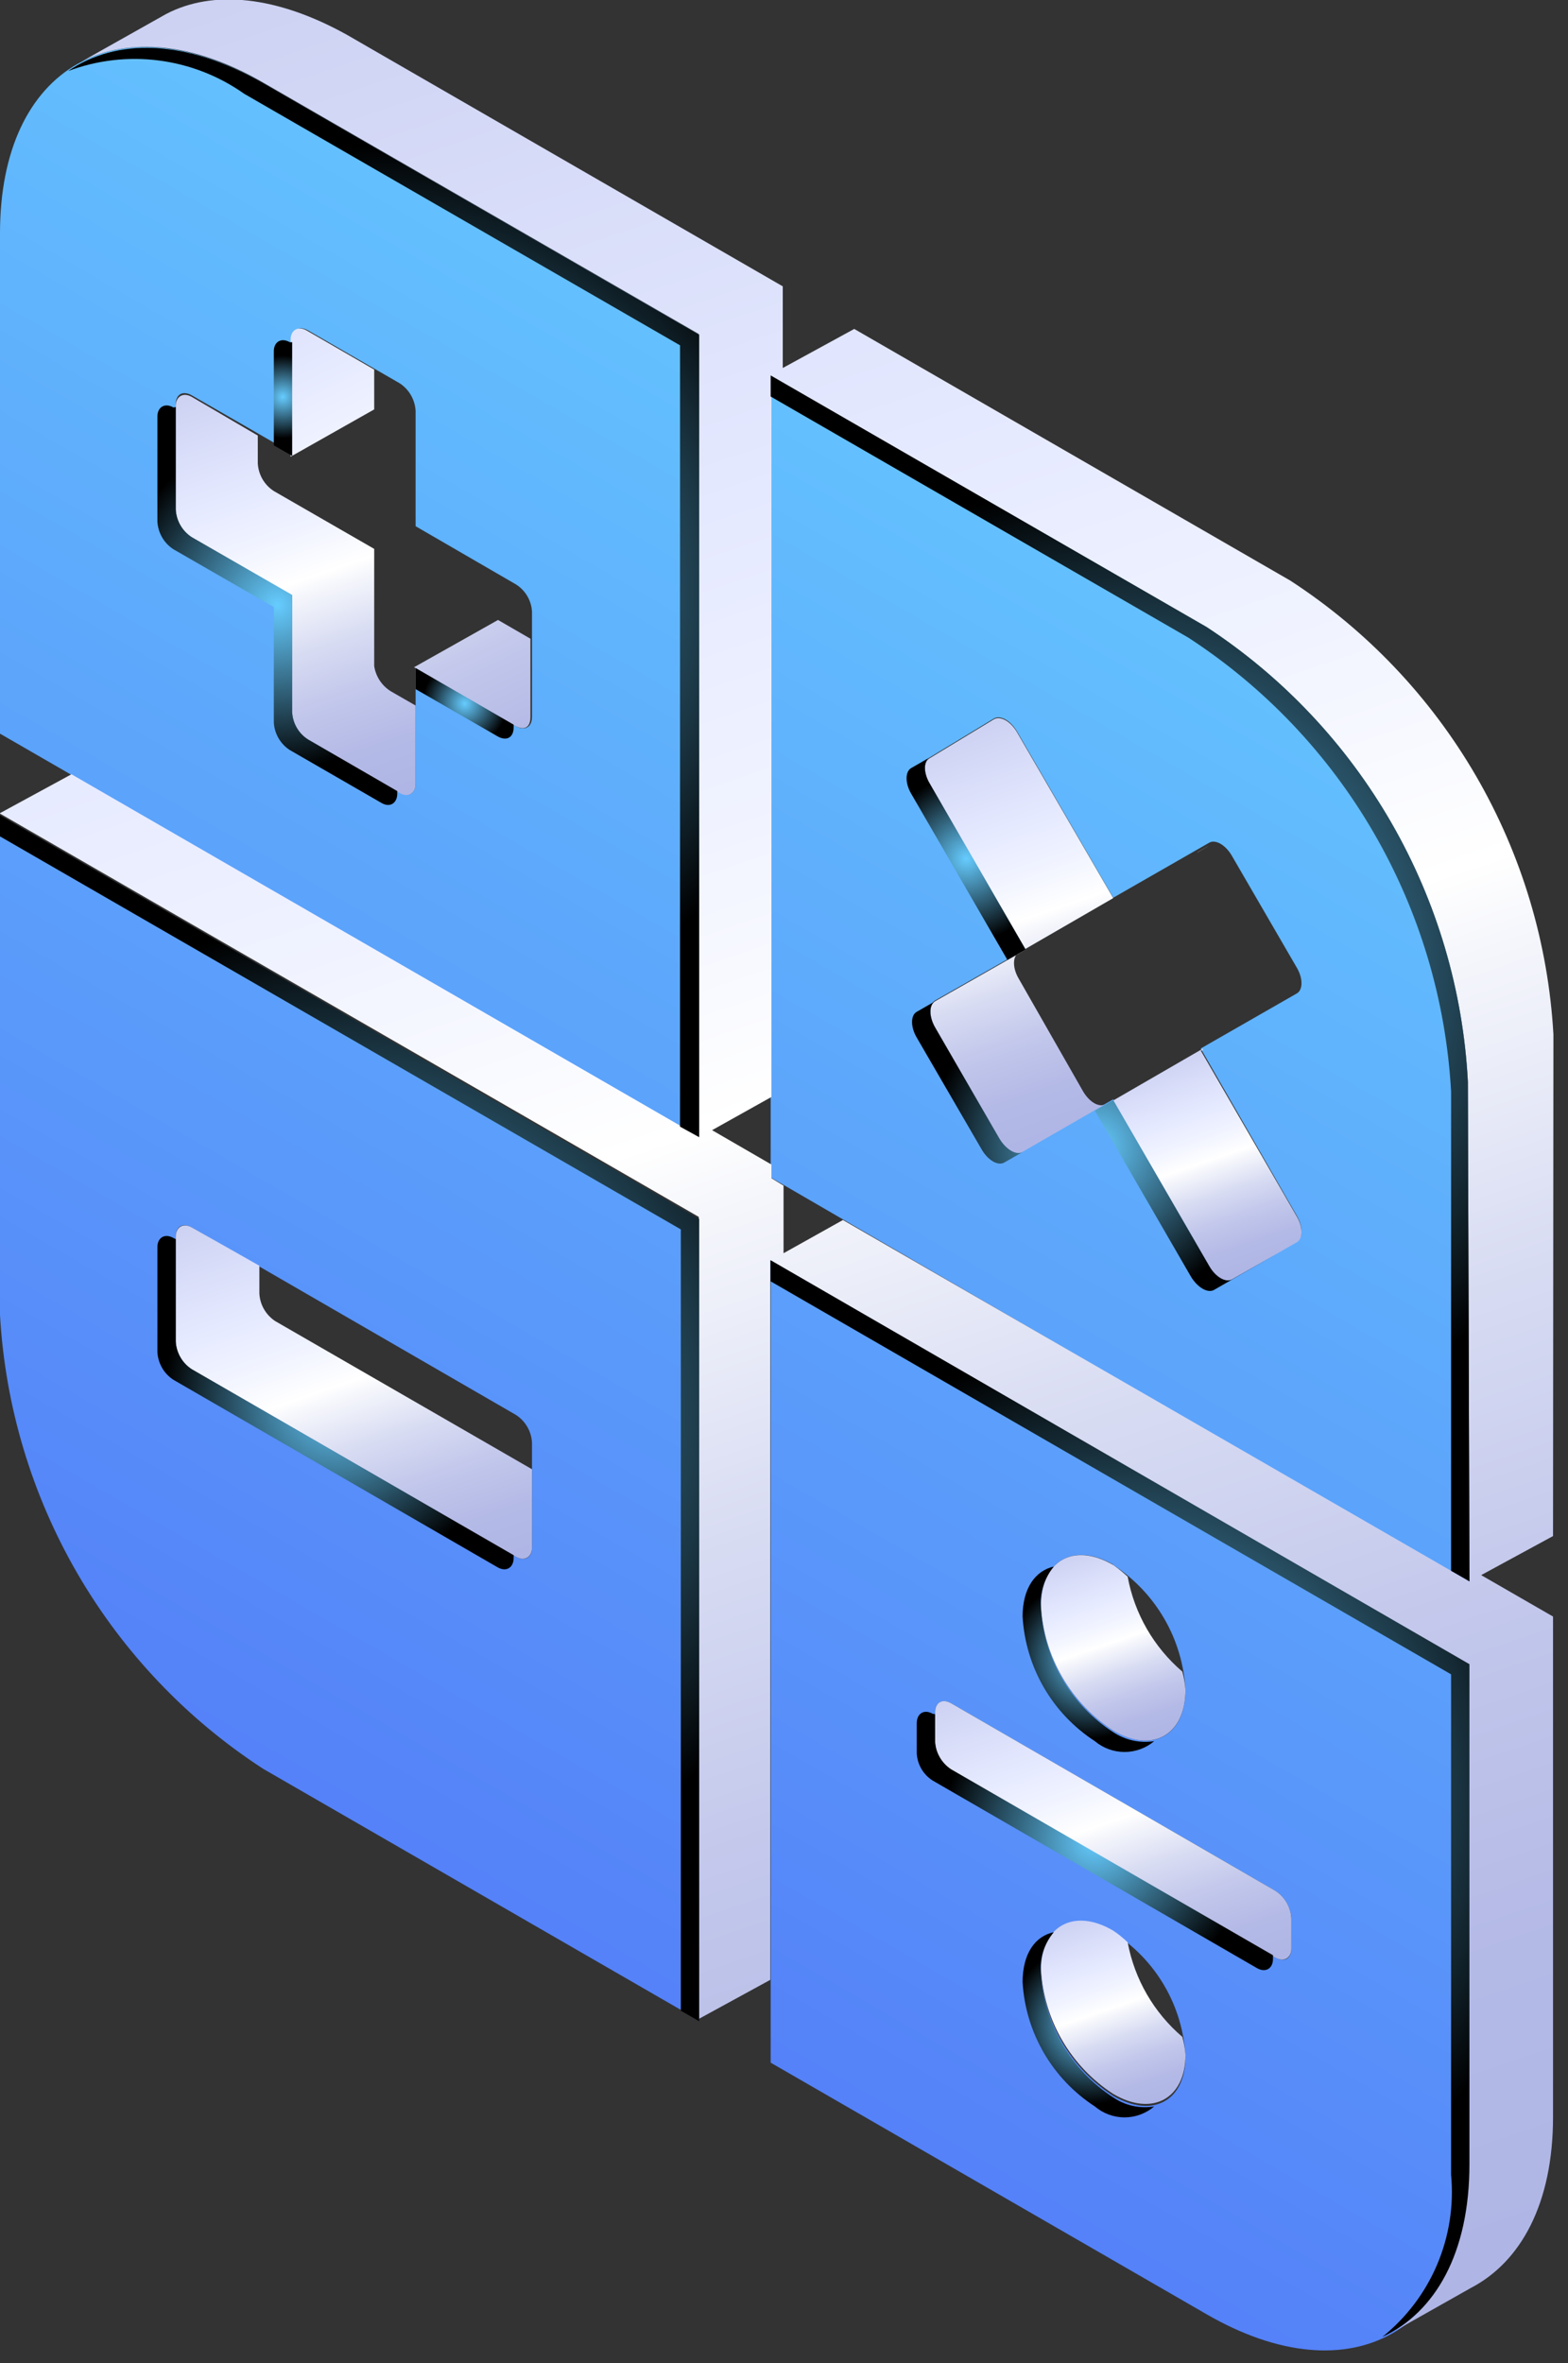 <?xml version="1.0" encoding="UTF-8"?> <svg xmlns="http://www.w3.org/2000/svg" width="73" height="110" viewBox="0 0 73 110" fill="none"><rect x="0" y="0" width="73" height="110" fill="#333333" stroke="none"/> <g clip-path="url(#clip0_60_1392)"> <path d="M56.173 29.187L35.879 17.476V54.809L68.339 73.649V50.354C68.117 46.118 66.9 41.994 64.786 38.316C62.673 34.638 59.722 31.511 56.173 29.187ZM60.374 56.591C60.665 57.082 60.665 57.628 60.374 57.791L57.355 59.519C57.064 59.683 56.591 59.41 56.3 58.901L51.827 51.172L47.608 53.591C47.317 53.754 46.844 53.482 46.535 52.972L43.535 47.79C43.243 47.281 43.243 46.735 43.535 46.571L47.753 44.171L43.28 36.461C42.989 35.97 42.989 35.424 43.28 35.26L46.28 33.442C46.59 33.278 47.062 33.551 47.353 34.06L51.827 41.789L56.3 39.225C56.591 39.061 57.064 39.334 57.355 39.843L60.374 45.044C60.665 45.535 60.665 46.08 60.374 46.244L55.9 48.808L60.374 56.591ZM0 61.21C0.239 65.448 1.473 69.569 3.602 73.241C5.732 76.912 8.697 80.03 12.257 82.341L32.551 94.052V56.755L0 37.97V61.21ZM8.183 57.573C8.183 57.082 8.51 56.9 8.929 57.137L24.022 65.865C24.24 66.006 24.421 66.197 24.55 66.421C24.68 66.646 24.755 66.898 24.768 67.157V72.03C24.768 72.503 24.44 72.703 24.022 72.467L8.929 63.738C8.711 63.597 8.53 63.407 8.4 63.182C8.271 62.958 8.196 62.706 8.183 62.447V57.573ZM0 10.856V34.151L32.551 52.936V15.584L12.257 3.873C5.492 -0.036 0 3.091 0 10.856ZM13.602 15.803C13.602 15.33 13.93 15.148 14.348 15.384L18.603 17.839C18.821 17.98 19.002 18.171 19.131 18.395C19.261 18.619 19.335 18.872 19.349 19.131V24.495L24.022 27.205C24.239 27.341 24.421 27.528 24.55 27.75C24.68 27.971 24.755 28.221 24.768 28.477V33.369C24.768 33.842 24.44 34.042 24.022 33.806L19.349 31.096V36.461C19.349 36.933 19.021 37.133 18.603 36.897L14.348 34.424C14.13 34.287 13.949 34.1 13.82 33.879C13.69 33.657 13.615 33.407 13.602 33.151V27.695L8.929 25.004C8.711 24.863 8.53 24.673 8.4 24.448C8.271 24.224 8.196 23.972 8.183 23.713V18.821C8.183 18.349 8.51 18.167 8.929 18.403L13.602 21.094V15.803ZM35.879 96.016L56.173 107.727C62.938 111.637 68.411 108.509 68.411 100.744V77.467L35.879 58.664V96.016ZM51.827 97.562C50.851 96.93 50.038 96.077 49.454 95.072C48.87 94.067 48.53 92.939 48.463 91.779C48.463 89.651 49.972 88.797 51.827 89.96C52.809 90.585 53.628 91.436 54.213 92.442C54.799 93.448 55.134 94.581 55.191 95.743C55.191 97.78 53.682 98.635 51.827 97.562ZM51.827 72.849C52.804 73.483 53.617 74.339 54.202 75.347C54.786 76.355 55.125 77.486 55.191 78.65C55.191 80.777 53.682 81.632 51.827 80.559C50.851 79.927 50.038 79.074 49.454 78.069C48.87 77.065 48.53 75.936 48.463 74.776C48.463 72.648 49.972 71.776 51.827 72.83V72.849ZM43.535 79.722C43.535 79.249 43.862 79.049 44.28 79.286L59.373 88.015C59.591 88.155 59.772 88.346 59.902 88.57C60.031 88.795 60.106 89.047 60.119 89.306V90.706C60.119 91.179 59.792 91.361 59.373 91.124L44.28 82.414C44.063 82.272 43.883 82.081 43.754 81.857C43.624 81.633 43.549 81.381 43.535 81.123V79.722Z" fill="url(#paint0_linear_60_1392)"></path> <path d="M52.5 90.415C52.293 90.213 52.068 90.03 51.827 89.87C50.008 88.797 48.463 89.651 48.463 91.688C48.53 92.848 48.87 93.977 49.454 94.981C50.038 95.986 50.851 96.839 51.827 97.471C53.645 98.544 55.191 97.689 55.191 95.652C55.169 95.369 55.12 95.089 55.045 94.816C53.718 93.684 52.819 92.13 52.5 90.415Z" fill="url(#paint1_linear_60_1392)"></path> <path d="M8.929 57.137C8.51 56.9 8.183 57.137 8.183 57.573V62.447C8.196 62.706 8.271 62.958 8.4 63.182C8.53 63.407 8.711 63.597 8.929 63.738L24.022 72.467C24.44 72.703 24.768 72.467 24.768 72.03V68.393L12.82 61.501C12.603 61.36 12.422 61.17 12.292 60.945C12.162 60.721 12.088 60.469 12.075 60.21V58.919L8.929 57.137Z" fill="url(#paint2_linear_60_1392)"></path> <path d="M56.009 48.808L51.827 51.227L56.3 58.937C56.591 59.446 57.064 59.719 57.355 59.555L60.374 57.828C60.665 57.664 60.665 57.119 60.374 56.628L55.9 48.899H56.009V48.808Z" fill="url(#paint3_linear_60_1392)"></path> <path d="M43.535 79.722V81.123C43.549 81.381 43.624 81.633 43.754 81.857C43.883 82.081 44.063 82.272 44.28 82.414L59.373 91.124C59.792 91.361 60.119 91.124 60.119 90.706V89.306C60.106 89.047 60.032 88.795 59.902 88.57C59.772 88.346 59.591 88.155 59.373 88.015L44.28 79.286C43.862 79.049 43.535 79.249 43.535 79.722Z" fill="url(#paint4_linear_60_1392)"></path> <path d="M48.463 74.776C48.53 75.936 48.87 77.065 49.454 78.069C50.038 79.074 50.851 79.927 51.827 80.559C53.645 81.632 55.191 80.777 55.191 78.649C55.169 78.367 55.12 78.087 55.045 77.813C53.715 76.676 52.816 75.116 52.5 73.394C52.288 73.197 52.063 73.015 51.827 72.849C49.972 71.776 48.463 72.648 48.463 74.776Z" fill="url(#paint5_linear_60_1392)"></path> <path d="M47.753 44.207L43.535 46.608C43.243 46.771 43.243 47.317 43.535 47.826L46.517 53.009C46.826 53.518 47.299 53.791 47.59 53.627L51.445 51.408C51.154 51.554 50.718 51.299 50.427 50.808L47.426 45.553C47.135 45.062 47.135 44.517 47.426 44.353L51.827 41.807L47.353 34.097C47.062 33.587 46.59 33.315 46.28 33.478L43.28 35.297C42.989 35.46 42.989 36.006 43.28 36.497L47.753 44.207Z" fill="url(#paint6_linear_60_1392)"></path> <path d="M24.695 33.369V29.732L23.186 28.859L19.276 31.06L23.949 33.769C24.44 34.042 24.695 33.842 24.695 33.369Z" fill="url(#paint7_linear_60_1392)"></path> <path d="M8.929 18.476C8.51 18.239 8.183 18.476 8.183 18.894V23.731C8.196 23.99 8.271 24.242 8.4 24.467C8.53 24.691 8.711 24.881 8.929 25.022L13.602 27.714V33.169C13.615 33.426 13.69 33.675 13.82 33.897C13.949 34.118 14.13 34.305 14.348 34.442L18.603 36.915C19.021 37.152 19.349 36.915 19.349 36.479V32.842L18.239 32.205C18.022 32.08 17.835 31.907 17.693 31.699C17.552 31.491 17.459 31.254 17.421 31.005V25.55L12.748 22.858C12.53 22.718 12.349 22.527 12.219 22.303C12.09 22.078 12.015 21.826 12.002 21.567V20.276L8.929 18.476Z" fill="url(#paint8_linear_60_1392)"></path> <path d="M17.421 17.203L14.275 15.384C13.857 15.148 13.53 15.384 13.53 15.803V21.258L17.421 19.058V17.203Z" fill="url(#paint9_linear_60_1392)"></path> <path d="M55.736 39.679L56.337 39.334L55.755 39.679H55.736Z" fill="url(#paint10_linear_60_1392)"></path> <path d="M72.321 48.154C72.082 43.916 70.848 39.794 68.719 36.123C66.589 32.452 63.624 29.334 60.065 27.023L39.77 15.312L36.442 17.13V13.329L16.148 1.618C12.875 -0.2 9.911 -0.491 7.729 0.655L3.819 2.855C6.019 1.746 8.965 1.946 12.238 3.837L32.533 15.548V52.9L3.328 36.042L-0.018 37.861L32.533 56.646V93.979L35.861 92.161V58.664L68.339 77.467V100.744C68.339 104.581 66.993 107.272 64.829 108.563L68.466 106.509C70.812 105.29 72.303 102.563 72.303 98.544V75.249L68.957 73.321L72.303 71.503L72.321 48.154ZM68.411 73.612L39.243 56.791L36.479 58.337V55.191L35.915 54.846V54.209L33.151 52.609L35.915 51.063V17.512L56.173 29.187C59.722 31.511 62.673 34.638 64.786 38.316C66.9 41.993 68.117 46.118 68.339 50.354L68.411 73.612Z" fill="url(#paint11_linear_60_1392)"></path> <path style="mix-blend-mode:screen" d="M42.68 47.099C42.389 47.262 42.389 47.808 42.68 48.299L45.699 53.5C45.989 54.009 46.462 54.282 46.753 54.118L50.972 51.7L55.446 59.428C55.755 59.937 56.227 60.21 56.519 60.046L59.519 58.319L57.355 59.555C57.064 59.719 56.591 59.446 56.3 58.937L51.827 51.209L47.608 53.627C47.317 53.791 46.844 53.518 46.535 53.009L43.535 47.826C43.243 47.317 43.243 46.771 43.535 46.608L42.68 47.099Z" fill="url(#paint12_radial_60_1392)"></path> <path style="mix-blend-mode:screen" d="M42.425 35.751C42.134 35.915 42.134 36.461 42.425 36.952L46.899 44.68L47.753 44.207L43.28 36.461C42.989 35.97 42.989 35.424 43.28 35.26L42.425 35.751Z" fill="url(#paint13_radial_60_1392)"></path> <path style="mix-blend-mode:screen" d="M49.063 72.921C48.19 73.121 47.608 73.94 47.608 75.249C47.674 76.412 48.013 77.543 48.597 78.551C49.182 79.559 49.995 80.415 50.972 81.05C51.359 81.376 51.848 81.554 52.354 81.554C52.86 81.554 53.349 81.376 53.736 81.05C53.07 81.153 52.389 81.004 51.827 80.632C50.851 79.999 50.038 79.147 49.454 78.142C48.87 77.137 48.53 76.009 48.463 74.849C48.403 74.153 48.618 73.461 49.063 72.921Z" fill="url(#paint14_radial_60_1392)"></path> <path style="mix-blend-mode:screen" d="M43.425 79.777C43.007 79.54 42.68 79.777 42.68 80.213V81.614C42.693 81.87 42.767 82.12 42.897 82.341C43.027 82.563 43.208 82.75 43.425 82.886L58.519 91.615C58.937 91.852 59.264 91.615 59.264 91.197V91.015L44.28 82.359C44.063 82.217 43.883 82.026 43.754 81.802C43.624 81.578 43.549 81.326 43.535 81.068V79.795L43.425 79.777Z" fill="url(#paint15_radial_60_1392)"></path> <path style="mix-blend-mode:screen" d="M8.074 18.967C7.656 18.73 7.328 18.967 7.328 19.385V24.277C7.342 24.536 7.416 24.788 7.546 25.012C7.675 25.237 7.856 25.427 8.074 25.568L12.748 28.259V33.624C12.761 33.883 12.835 34.135 12.965 34.359C13.094 34.584 13.275 34.774 13.493 34.915L17.748 37.37C18.167 37.624 18.494 37.37 18.494 36.952V36.824L14.348 34.424C14.13 34.287 13.949 34.1 13.82 33.879C13.69 33.657 13.615 33.407 13.602 33.151V27.695L8.929 25.004C8.711 24.863 8.53 24.673 8.4 24.448C8.271 24.224 8.196 23.972 8.183 23.713V18.949L8.074 18.967Z" fill="url(#paint16_radial_60_1392)"></path> <path style="mix-blend-mode:screen" d="M23.913 33.86V33.733L19.349 31.096V32.078L23.168 34.278C23.586 34.515 23.913 34.333 23.913 33.86Z" fill="url(#paint17_radial_60_1392)"></path> <path style="mix-blend-mode:screen" d="M32.551 52.936V15.584L12.257 3.873C8.62 1.8 5.437 1.764 3.164 3.31C4.513 2.802 5.966 2.632 7.396 2.816C8.826 3 10.189 3.532 11.366 4.364L31.66 16.075V52.445L32.551 52.936Z" fill="url(#paint18_radial_60_1392)"></path> <path style="mix-blend-mode:screen" d="M49.063 89.942C48.19 90.124 47.608 90.942 47.608 92.27C47.675 93.43 48.015 94.558 48.599 95.563C49.184 96.568 49.997 97.421 50.972 98.053C51.357 98.382 51.847 98.563 52.354 98.563C52.861 98.563 53.351 98.382 53.736 98.053C53.07 98.165 52.385 98.015 51.827 97.634C50.851 97.002 50.038 96.15 49.454 95.145C48.87 94.14 48.53 93.012 48.463 91.852C48.431 91.51 48.467 91.164 48.57 90.836C48.673 90.509 48.841 90.204 49.063 89.942Z" fill="url(#paint19_radial_60_1392)"></path> <path style="mix-blend-mode:screen" d="M13.602 15.93H13.493C13.075 15.694 12.748 15.93 12.748 16.348V20.731L13.602 21.222V15.93Z" fill="url(#paint20_radial_60_1392)"></path> <path style="mix-blend-mode:screen" d="M32.551 94.088V56.737L0 37.952V38.934L31.696 57.228V93.597L32.551 94.088Z" fill="url(#paint21_radial_60_1392)"></path> <path style="mix-blend-mode:screen" d="M8.074 57.628C7.656 57.391 7.328 57.628 7.328 58.046V62.938C7.342 63.197 7.416 63.449 7.546 63.673C7.675 63.898 7.856 64.088 8.074 64.229L23.168 72.958C23.586 73.194 23.913 72.958 23.913 72.521V72.394L8.929 63.738C8.711 63.597 8.53 63.407 8.4 63.182C8.271 62.958 8.196 62.706 8.183 62.447V57.682L8.074 57.628Z" fill="url(#paint22_radial_60_1392)"></path> <path style="mix-blend-mode:screen" d="M68.339 50.354C68.117 46.118 66.9 41.994 64.786 38.316C62.673 34.638 59.722 31.511 56.173 29.187L35.879 17.476V18.458L55.318 29.678C58.876 31.99 61.838 35.108 63.964 38.78C66.091 42.451 67.321 46.572 67.557 50.809V73.121L68.411 73.612L68.339 50.354Z" fill="url(#paint23_radial_60_1392)"></path> <path style="mix-blend-mode:screen" d="M64.356 108.782C66.829 107.636 68.411 104.872 68.411 100.744V77.467L35.879 58.664V59.646L67.557 77.94V101.235C67.69 102.66 67.467 104.095 66.909 105.412C66.35 106.729 65.473 107.887 64.356 108.782Z" fill="url(#paint24_radial_60_1392)"></path> </g> <defs> <linearGradient id="paint0_linear_60_1392" x1="11.493" y1="95.161" x2="57.537" y2="15.421" gradientUnits="userSpaceOnUse"> <stop stop-color="#5277F7"></stop> <stop offset="1" stop-color="#66CCFF"></stop> </linearGradient> <linearGradient id="paint1_linear_60_1392" x1="50.263" y1="89.342" x2="53.209" y2="98.016" gradientUnits="userSpaceOnUse"> <stop stop-color="#CDD2F3"></stop> <stop offset="0.25" stop-color="#E5E9FF"></stop> <stop offset="0.36" stop-color="#EFF2FF"></stop> <stop offset="0.48" stop-color="white"></stop> <stop offset="0.51" stop-color="#F6F7FC"></stop> <stop offset="0.64" stop-color="#D7DBF2"></stop> <stop offset="0.77" stop-color="#C1C6EB"></stop> <stop offset="0.89" stop-color="#B4BAE6"></stop> <stop offset="1" stop-color="#AFB6E5"></stop> </linearGradient> <linearGradient id="paint2_linear_60_1392" x1="13.057" y1="55.555" x2="19.349" y2="73.958" gradientUnits="userSpaceOnUse"> <stop stop-color="#CDD2F3"></stop> <stop offset="0.25" stop-color="#E5E9FF"></stop> <stop offset="0.36" stop-color="#EFF2FF"></stop> <stop offset="0.48" stop-color="white"></stop> <stop offset="0.51" stop-color="#F6F7FC"></stop> <stop offset="0.64" stop-color="#D7DBF2"></stop> <stop offset="0.77" stop-color="#C1C6EB"></stop> <stop offset="0.89" stop-color="#B4BAE6"></stop> <stop offset="1" stop-color="#AFB6E5"></stop> </linearGradient> <linearGradient id="paint3_linear_60_1392" x1="54.554" y1="49.354" x2="57.919" y2="59.173" gradientUnits="userSpaceOnUse"> <stop stop-color="#CDD2F3"></stop> <stop offset="0.25" stop-color="#E5E9FF"></stop> <stop offset="0.36" stop-color="#EFF2FF"></stop> <stop offset="0.48" stop-color="white"></stop> <stop offset="0.51" stop-color="#F6F7FC"></stop> <stop offset="0.64" stop-color="#D7DBF2"></stop> <stop offset="0.77" stop-color="#C1C6EB"></stop> <stop offset="0.89" stop-color="#B4BAE6"></stop> <stop offset="1" stop-color="#AFB6E5"></stop> </linearGradient> <linearGradient id="paint4_linear_60_1392" x1="49.172" y1="77.449" x2="54.409" y2="92.779" gradientUnits="userSpaceOnUse"> <stop stop-color="#CDD2F3"></stop> <stop offset="0.25" stop-color="#E5E9FF"></stop> <stop offset="0.36" stop-color="#EFF2FF"></stop> <stop offset="0.48" stop-color="white"></stop> <stop offset="0.51" stop-color="#F6F7FC"></stop> <stop offset="0.64" stop-color="#D7DBF2"></stop> <stop offset="0.77" stop-color="#C1C6EB"></stop> <stop offset="0.89" stop-color="#B4BAE6"></stop> <stop offset="1" stop-color="#AFB6E5"></stop> </linearGradient> <linearGradient id="paint5_linear_60_1392" x1="50.263" y1="72.339" x2="53.209" y2="80.995" gradientUnits="userSpaceOnUse"> <stop stop-color="#CDD2F3"></stop> <stop offset="0.25" stop-color="#E5E9FF"></stop> <stop offset="0.36" stop-color="#EFF2FF"></stop> <stop offset="0.48" stop-color="white"></stop> <stop offset="0.51" stop-color="#F6F7FC"></stop> <stop offset="0.64" stop-color="#D7DBF2"></stop> <stop offset="0.77" stop-color="#C1C6EB"></stop> <stop offset="0.89" stop-color="#B4BAE6"></stop> <stop offset="1" stop-color="#AFB6E5"></stop> </linearGradient> <linearGradient id="paint6_linear_60_1392" x1="44.08" y1="34.369" x2="50.227" y2="52.391" gradientUnits="userSpaceOnUse"> <stop stop-color="#CDD2F3"></stop> <stop offset="0.25" stop-color="#E5E9FF"></stop> <stop offset="0.36" stop-color="#EFF2FF"></stop> <stop offset="0.48" stop-color="white"></stop> <stop offset="0.51" stop-color="#F6F7FC"></stop> <stop offset="0.64" stop-color="#D7DBF2"></stop> <stop offset="0.77" stop-color="#C1C6EB"></stop> <stop offset="0.89" stop-color="#B4BAE6"></stop> <stop offset="1" stop-color="#AFB6E5"></stop> </linearGradient> <linearGradient id="paint7_linear_60_1392" x1="11.857" y1="9.674" x2="25.495" y2="37.406" gradientUnits="userSpaceOnUse"> <stop stop-color="#CDD2F3"></stop> <stop offset="0.25" stop-color="#E5E9FF"></stop> <stop offset="0.36" stop-color="#EFF2FF"></stop> <stop offset="0.48" stop-color="white"></stop> <stop offset="0.51" stop-color="#F6F7FC"></stop> <stop offset="0.64" stop-color="#D7DBF2"></stop> <stop offset="0.77" stop-color="#C1C6EB"></stop> <stop offset="0.89" stop-color="#B4BAE6"></stop> <stop offset="1" stop-color="#AFB6E5"></stop> </linearGradient> <linearGradient id="paint8_linear_60_1392" x1="10.456" y1="17.785" x2="17.094" y2="37.279" gradientUnits="userSpaceOnUse"> <stop stop-color="#CDD2F3"></stop> <stop offset="0.25" stop-color="#E5E9FF"></stop> <stop offset="0.36" stop-color="#EFF2FF"></stop> <stop offset="0.48" stop-color="white"></stop> <stop offset="0.51" stop-color="#F6F7FC"></stop> <stop offset="0.64" stop-color="#D7DBF2"></stop> <stop offset="0.77" stop-color="#C1C6EB"></stop> <stop offset="0.89" stop-color="#B4BAE6"></stop> <stop offset="1" stop-color="#AFB6E5"></stop> </linearGradient> <linearGradient id="paint9_linear_60_1392" x1="11.056" y1="10.074" x2="24.695" y2="37.806" gradientUnits="userSpaceOnUse"> <stop stop-color="#CDD2F3"></stop> <stop offset="0.25" stop-color="#E5E9FF"></stop> <stop offset="0.36" stop-color="#EFF2FF"></stop> <stop offset="0.48" stop-color="white"></stop> <stop offset="0.51" stop-color="#F6F7FC"></stop> <stop offset="0.64" stop-color="#D7DBF2"></stop> <stop offset="0.77" stop-color="#C1C6EB"></stop> <stop offset="0.89" stop-color="#B4BAE6"></stop> <stop offset="1" stop-color="#AFB6E5"></stop> </linearGradient> <linearGradient id="paint10_linear_60_1392" x1="56.009" y1="39.425" x2="56.046" y2="39.57" gradientUnits="userSpaceOnUse"> <stop stop-color="#CDD2F3"></stop> <stop offset="0.25" stop-color="#E5E9FF"></stop> <stop offset="0.36" stop-color="#EFF2FF"></stop> <stop offset="0.48" stop-color="white"></stop> <stop offset="0.51" stop-color="#F6F7FC"></stop> <stop offset="0.64" stop-color="#D7DBF2"></stop> <stop offset="0.77" stop-color="#C1C6EB"></stop> <stop offset="0.89" stop-color="#B4BAE6"></stop> <stop offset="1" stop-color="#AFB6E5"></stop> </linearGradient> <linearGradient id="paint11_linear_60_1392" x1="20.858" y1="-3.401" x2="59.028" y2="108.418" gradientUnits="userSpaceOnUse"> <stop stop-color="#CDD2F3"></stop> <stop offset="0.25" stop-color="#E5E9FF"></stop> <stop offset="0.36" stop-color="#EFF2FF"></stop> <stop offset="0.48" stop-color="white"></stop> <stop offset="0.51" stop-color="#F6F7FC"></stop> <stop offset="0.64" stop-color="#D7DBF2"></stop> <stop offset="0.77" stop-color="#C1C6EB"></stop> <stop offset="0.89" stop-color="#B4BAE6"></stop> <stop offset="1" stop-color="#AFB6E5"></stop> </linearGradient> <radialGradient id="paint12_radial_60_1392" cx="0" cy="0" r="1" gradientUnits="userSpaceOnUse" gradientTransform="translate(50.99 53.354) scale(7.692 7.692)"> <stop stop-color="#66CCFF"></stop> <stop offset="1"></stop> </radialGradient> <radialGradient id="paint13_radial_60_1392" cx="0" cy="0" r="1" gradientUnits="userSpaceOnUse" gradientTransform="translate(44.989 39.97) scale(3.873 3.873)"> <stop stop-color="#66CCFF"></stop> <stop offset="1"></stop> </radialGradient> <radialGradient id="paint14_radial_60_1392" cx="0" cy="0" r="1" gradientUnits="userSpaceOnUse" gradientTransform="translate(50.681 77.213) scale(3.728)"> <stop stop-color="#66CCFF"></stop> <stop offset="1"></stop> </radialGradient> <radialGradient id="paint15_radial_60_1392" cx="0" cy="0" r="1" gradientUnits="userSpaceOnUse" gradientTransform="translate(50.972 85.705) scale(7.256 7.256)"> <stop stop-color="#66CCFF"></stop> <stop offset="1"></stop> </radialGradient> <radialGradient id="paint16_radial_60_1392" cx="0" cy="0" r="1" gradientUnits="userSpaceOnUse" gradientTransform="translate(12.911 28.168) scale(7.674 7.674)"> <stop stop-color="#66CCFF"></stop> <stop offset="1"></stop> </radialGradient> <radialGradient id="paint17_radial_60_1392" cx="0" cy="0" r="1" gradientUnits="userSpaceOnUse" gradientTransform="translate(21.64 32.751) scale(1.982 1.982)"> <stop stop-color="#66CCFF"></stop> <stop offset="1"></stop> </radialGradient> <radialGradient id="paint18_radial_60_1392" cx="0" cy="0" r="1" gradientUnits="userSpaceOnUse" gradientTransform="translate(17.876 27.586) scale(20.712 20.712)"> <stop stop-color="#66CCFF"></stop> <stop offset="1"></stop> </radialGradient> <radialGradient id="paint19_radial_60_1392" cx="0" cy="0" r="1" gradientUnits="userSpaceOnUse" gradientTransform="translate(50.681 94.234) scale(3.728 3.728)"> <stop stop-color="#66CCFF"></stop> <stop offset="1"></stop> </radialGradient> <radialGradient id="paint20_radial_60_1392" cx="0" cy="0" r="1" gradientUnits="userSpaceOnUse" gradientTransform="translate(13.166 18.476) scale(1.928 1.928)"> <stop stop-color="#66CCFF"></stop> <stop offset="1"></stop> </radialGradient> <radialGradient id="paint21_radial_60_1392" cx="0" cy="0" r="1" gradientUnits="userSpaceOnUse" gradientTransform="translate(16.275 66.029) scale(22.931)"> <stop stop-color="#66CCFF"></stop> <stop offset="1"></stop> </radialGradient> <radialGradient id="paint22_radial_60_1392" cx="0" cy="0" r="1" gradientUnits="userSpaceOnUse" gradientTransform="translate(15.621 65.284) scale(8.038 8.038)"> <stop stop-color="#66CCFF"></stop> <stop offset="1"></stop> </radialGradient> <radialGradient id="paint23_radial_60_1392" cx="0" cy="0" r="1" gradientUnits="userSpaceOnUse" gradientTransform="translate(52.154 45.571) scale(22.931 22.931)"> <stop stop-color="#66CCFF"></stop> <stop offset="1"></stop> </radialGradient> <radialGradient id="paint24_radial_60_1392" cx="0" cy="0" r="1" gradientUnits="userSpaceOnUse" gradientTransform="translate(52.154 83.723) scale(21.131 21.131)"> <stop stop-color="#66CCFF"></stop> <stop offset="1"></stop> </radialGradient> <clipPath id="clip0_60_1392"> <rect width="72.321" height="109.4" fill="white"></rect> </clipPath> </defs> </svg> 